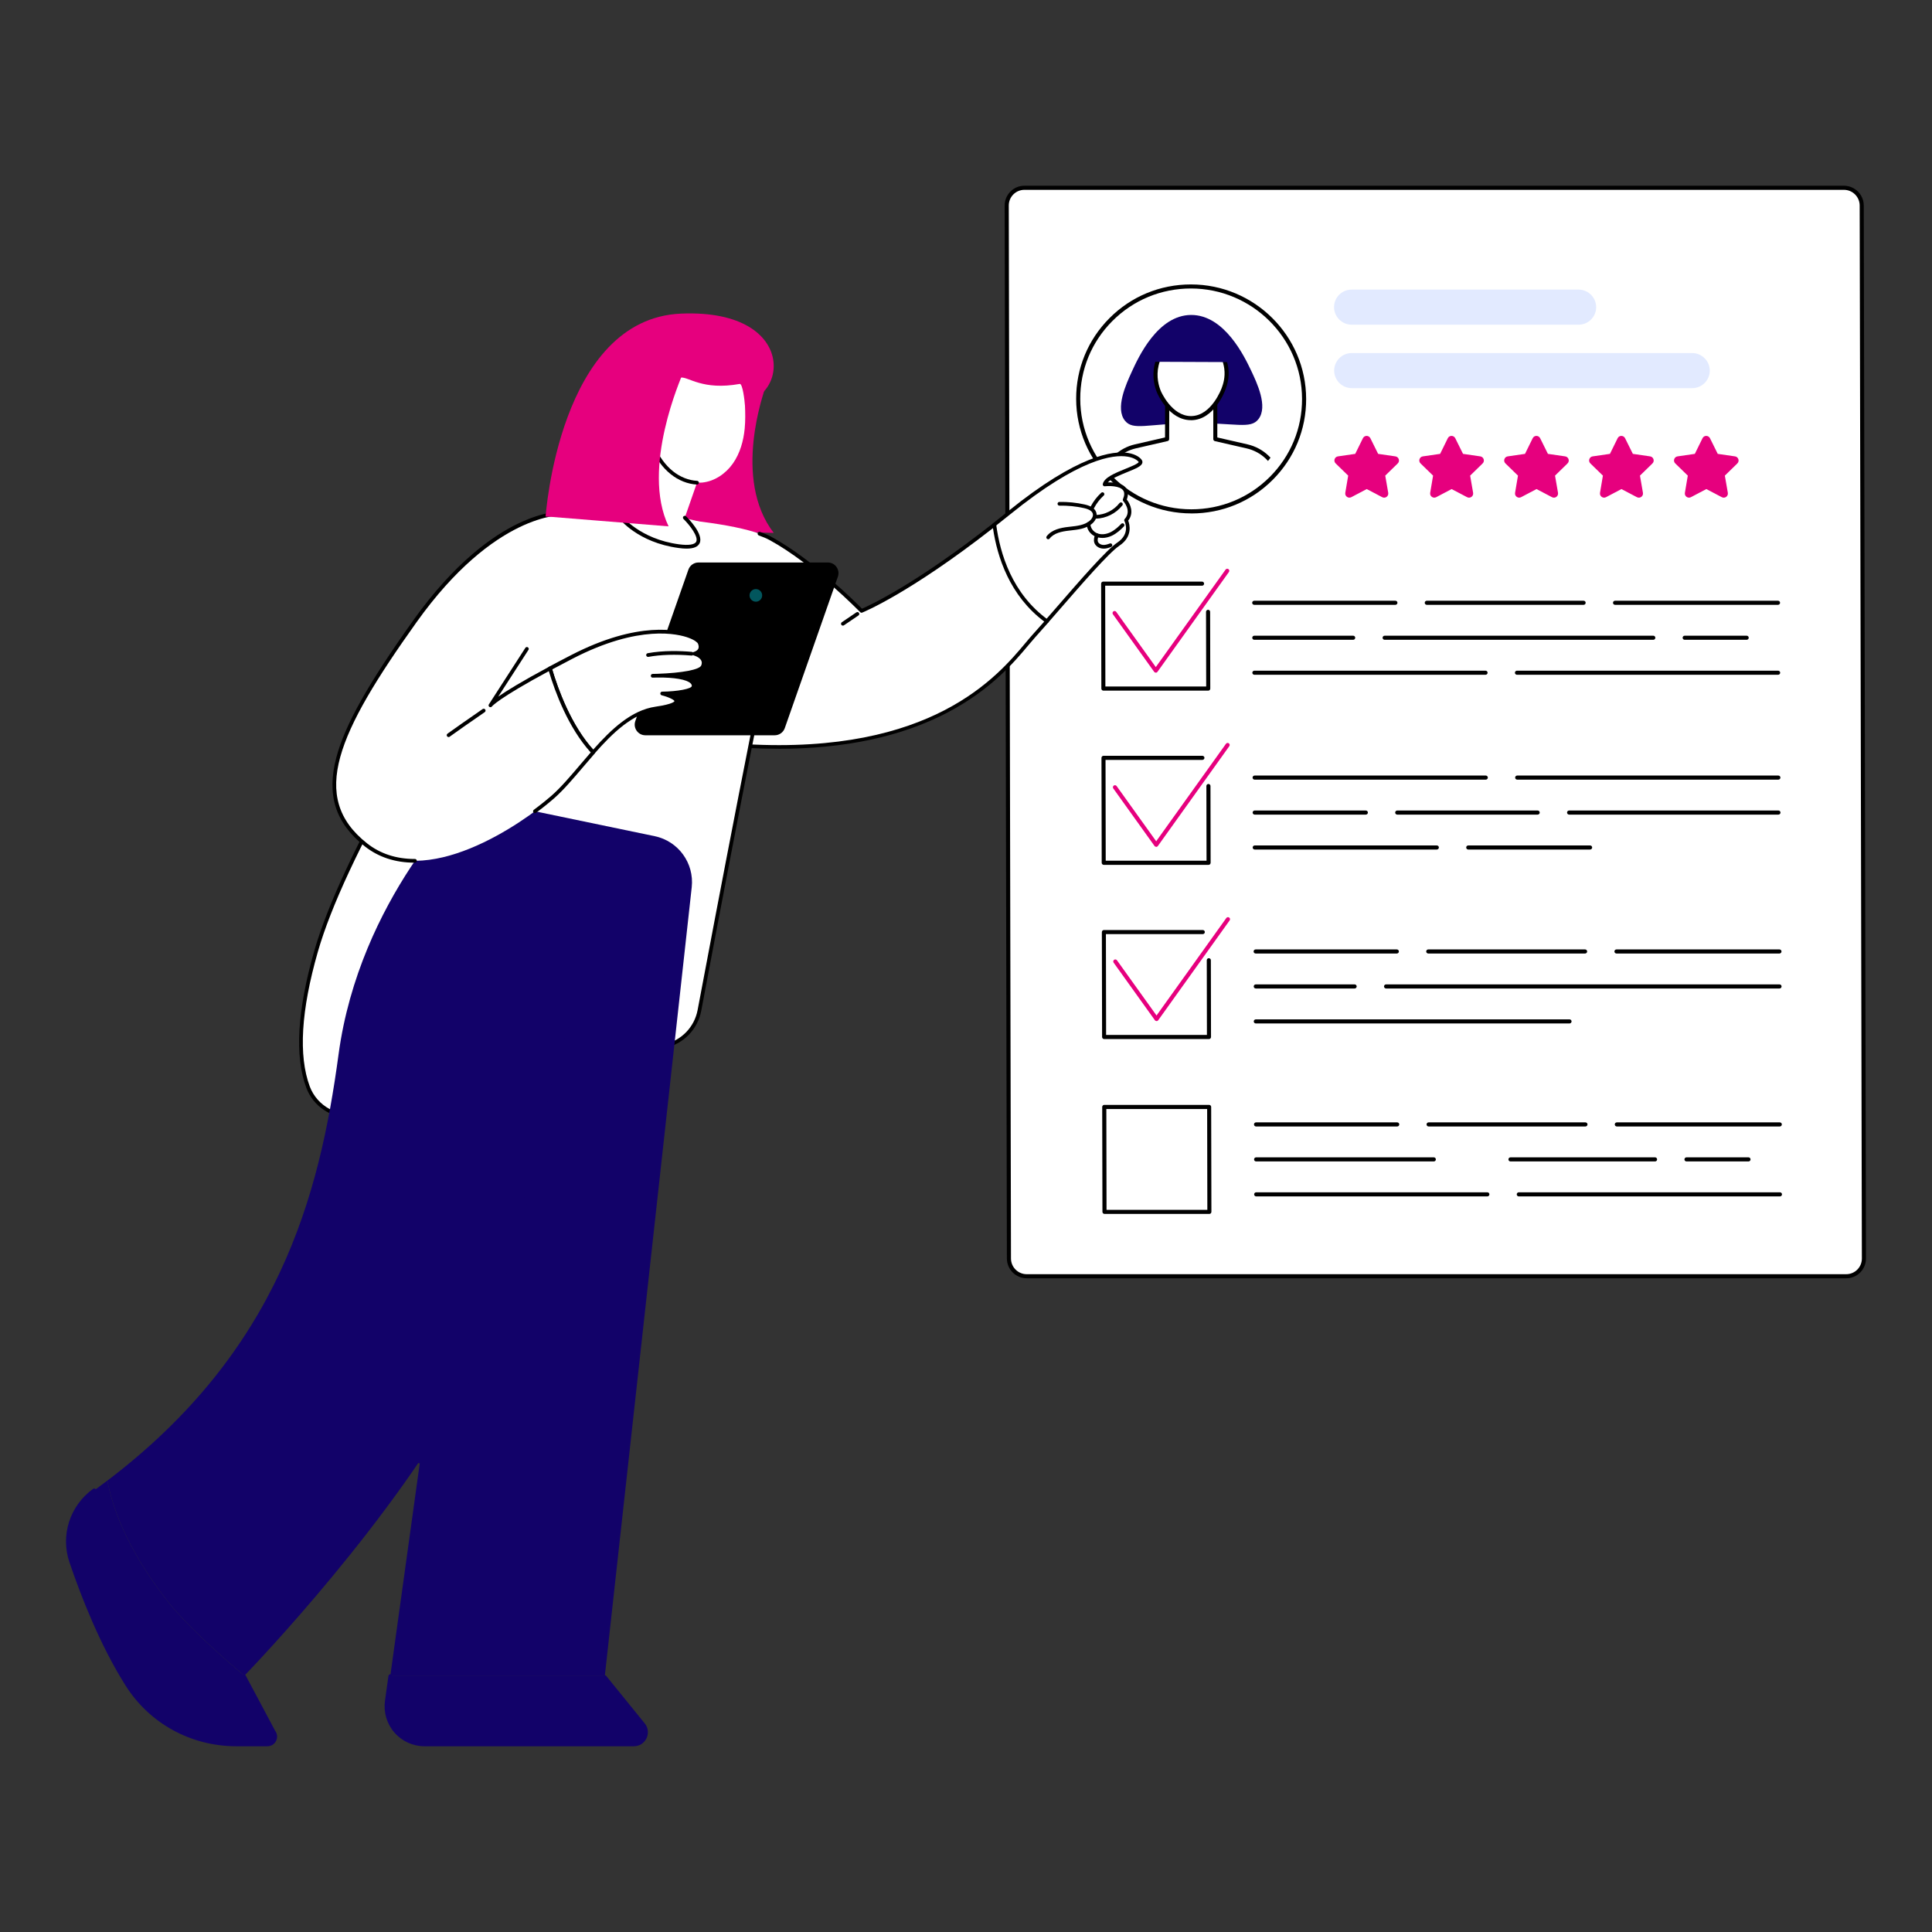 <svg xmlns="http://www.w3.org/2000/svg" xmlns:xlink="http://www.w3.org/1999/xlink" id="Layer_1" viewBox="0 0 500 500"><rect x="0" y="0" width="500" height="500" fill="#333333" stroke="none"/><defs><style>      .st0 {        fill: none;      }      .st1 {        fill: #120269;      }      .st2 {        fill: #fff;      }      .st3 {        fill: #e2eaff;      }      .st4 {        fill: #02565d;      }      .st5 {        fill: #e6007e;      }      .st6 {        clip-path: url(#clippath);      }    </style><clipPath id="clippath"><ellipse id="SVGID" class="st0" cx="308.27" cy="103.24" rx="25.49" ry="25.61" transform="translate(137.68 379.98) rotate(-76.87)"></ellipse></clipPath></defs><g><path class="st2" d="M477.8,330.29h-212.09c-2.53,0-4.59-2.05-4.6-4.59l-.57-272.51c0-2.53,2.04-4.59,4.58-4.59h212.09c2.53,0,4.59,2.05,4.6,4.59l.57,272.51c0,2.53-2.04,4.59-4.58,4.59Z"></path><path d="M477.8,330.82h-212.09c-2.82,0-5.12-2.3-5.13-5.12l-.57-272.51c0-1.37.53-2.65,1.49-3.62.96-.97,2.25-1.5,3.62-1.5h212.09c2.82,0,5.12,2.3,5.13,5.12l.57,272.51c0,1.37-.53,2.65-1.49,3.62-.96.97-2.25,1.5-3.62,1.5ZM265.12,49.13c-1.08,0-2.1.42-2.87,1.19-.76.77-1.18,1.79-1.18,2.87l.57,272.51c0,2.24,1.83,4.06,4.07,4.06h212.09c1.08,0,2.1-.42,2.87-1.19.76-.77,1.18-1.78,1.18-2.87l-.57-272.51c0-2.24-1.83-4.06-4.07-4.06h-212.09Z"></path></g><g><g><path d="M312.71,178.74h-27.15c-.29,0-.53-.24-.53-.53l-.06-27.15c0-.14.06-.28.15-.38.1-.1.23-.16.37-.16h25.6c.29,0,.53.24.53.53s-.24.53-.53.53h-25.07l.05,26.09h26.09l-.04-19.33c0-.29.24-.53.53-.53h0c.29,0,.53.24.53.53l.04,19.86c0,.14-.06.28-.15.38s-.23.16-.37.16Z"></path><path class="st5" d="M299.12,174.08c-.17,0-.33-.08-.43-.22l-10.67-14.89c-.17-.24-.12-.57.12-.74.24-.17.57-.12.74.12l10.24,14.29,18.06-25.23c.17-.24.5-.29.74-.12.24.17.29.5.12.74l-18.49,25.84c-.1.14-.26.22-.43.22Z"></path></g><g><path d="M312.8,223.82h-27.15c-.29,0-.53-.24-.53-.53l-.06-27.15c0-.14.06-.28.15-.38s.23-.16.37-.16h25.6c.29,0,.53.24.53.53s-.24.53-.53.53h-25.07l.05,26.09h26.09l-.04-19.33c0-.29.24-.53.53-.53h0c.29,0,.53.24.53.53l.04,19.86c0,.14-.06.28-.15.38s-.23.16-.37.16Z"></path><path class="st5" d="M299.22,219.16c-.17,0-.33-.08-.43-.22l-10.67-14.89c-.17-.24-.12-.57.12-.74.24-.17.57-.12.74.12l10.24,14.29,18.06-25.23c.17-.24.5-.29.74-.12.24.17.29.5.12.74l-18.49,25.84c-.1.14-.26.22-.43.22Z"></path></g><g><path d="M312.9,268.91h-27.15c-.29,0-.53-.24-.53-.53l-.06-27.15c0-.14.06-.28.15-.38.1-.1.23-.16.37-.16h25.6c.29,0,.53.24.53.53s-.24.53-.53.53h-25.07l.05,26.09h26.09l-.04-19.33c0-.29.24-.53.53-.53h0c.29,0,.53.24.53.53l.04,19.86c0,.14-.06.28-.15.38s-.23.16-.37.16Z"></path><path class="st5" d="M299.31,264.25c-.17,0-.33-.08-.43-.22l-10.67-14.89c-.17-.24-.12-.57.12-.74.24-.17.57-.12.74.12l10.24,14.29,18.06-25.23c.17-.24.5-.29.74-.12.24.17.29.5.12.74l-18.49,25.84c-.1.14-.26.22-.43.22Z"></path></g><path d="M312.99,314.16h-27.15c-.29,0-.53-.24-.53-.53l-.06-27.15c0-.14.06-.28.15-.38s.23-.16.37-.16h27.15c.29,0,.53.24.53.53l.06,27.15c0,.14-.06.28-.15.38s-.23.16-.37.16ZM286.37,313.1h26.09l-.05-26.09h-26.09l.05,26.09Z"></path><g><path d="M460.15,156.53h-42.18c-.29,0-.53-.24-.53-.53s.24-.53.53-.53h42.18c.29,0,.53.24.53.53s-.24.53-.53.53Z"></path><path d="M409.84,156.53h-40.59c-.29,0-.53-.24-.53-.53s.24-.53.53-.53h40.59c.29,0,.53.24.53.53s-.24.53-.53.53Z"></path><path d="M361.13,156.53h-36.54c-.29,0-.53-.24-.53-.53s.24-.53.53-.53h36.54c.29,0,.53.24.53.53s-.24.53-.53.53Z"></path><path d="M452.04,165.58h-16.05c-.29,0-.53-.24-.53-.53s.24-.53.53-.53h16.05c.29,0,.53.24.53.53s-.24.53-.53.53Z"></path><path d="M427.87,165.58h-69.53c-.29,0-.53-.24-.53-.53s.24-.53.53-.53h69.53c.29,0,.53.24.53.53s-.24.53-.53.53Z"></path><path d="M350.2,165.58h-25.59c-.29,0-.53-.24-.53-.53s.24-.53.53-.53h25.59c.29,0,.53.24.53.53s-.24.53-.53.53Z"></path><path d="M460.18,174.63h-67.59c-.29,0-.53-.24-.53-.53s.24-.53.53-.53h67.59c.29,0,.53.24.53.53s-.24.53-.53.53Z"></path><path d="M384.46,174.63h-59.83c-.29,0-.53-.24-.53-.53s.24-.53.53-.53h59.83c.29,0,.53.24.53.53s-.24.53-.53.53Z"></path></g><g><path d="M460.61,291.53h-42.18c-.29,0-.53-.24-.53-.53s.24-.53.53-.53h42.18c.29,0,.53.24.53.53s-.24.53-.53.53Z"></path><path d="M410.31,291.53h-40.59c-.29,0-.53-.24-.53-.53s.24-.53.53-.53h40.59c.29,0,.53.24.53.53s-.24.53-.53.53Z"></path><path d="M361.6,291.53h-36.54c-.29,0-.53-.24-.53-.53s.24-.53.53-.53h36.54c.29,0,.53.24.53.53s-.24.53-.53.53Z"></path><path d="M452.51,300.58h-16.05c-.29,0-.53-.24-.53-.53s.24-.53.53-.53h16.05c.29,0,.53.24.53.53s-.24.53-.53.53Z"></path><path d="M428.33,300.58h-37.42c-.29,0-.53-.24-.53-.53s.24-.53.53-.53h37.42c.29,0,.53.24.53.53s-.24.53-.53.53Z"></path><path d="M371.07,300.58h-45.99c-.29,0-.53-.24-.53-.53s.24-.53.53-.53h45.99c.29,0,.53.24.53.53s-.24.53-.53.53Z"></path><path d="M460.65,309.63h-67.59c-.29,0-.53-.24-.53-.53s.24-.53.53-.53h67.59c.29,0,.53.24.53.53s-.24.53-.53.53Z"></path><path d="M384.93,309.63h-59.83c-.29,0-.53-.24-.53-.53s.24-.53.53-.53h59.83c.29,0,.53.24.53.53s-.24.53-.53.53Z"></path></g><g><path d="M460.52,246.77h-42.18c-.29,0-.53-.24-.53-.53s.24-.53.53-.53h42.18c.29,0,.53.24.53.53s-.24.53-.53.53Z"></path><path d="M410.22,246.77h-40.59c-.29,0-.53-.24-.53-.53s.24-.53.53-.53h40.59c.29,0,.53.24.53.53s-.24.53-.53.53Z"></path><path d="M361.5,246.77h-36.54c-.29,0-.53-.24-.53-.53s.24-.53.53-.53h36.54c.29,0,.53.24.53.53s-.24.53-.53.53Z"></path><path d="M460.54,255.82h-101.83c-.29,0-.53-.24-.53-.53s.24-.53.53-.53h101.83c.29,0,.53.24.53.53s-.24.53-.53.53Z"></path><path d="M350.58,255.82h-25.59c-.29,0-.53-.24-.53-.53s.24-.53.53-.53h25.59c.29,0,.53.24.53.53s-.24.53-.53.53Z"></path><path d="M406.19,264.87h-81.19c-.29,0-.53-.24-.53-.53s.24-.53.53-.53h81.19c.29,0,.53.24.53.53s-.24.53-.53.53Z"></path></g><g><path d="M460.24,201.77h-67.59c-.29,0-.53-.24-.53-.53s.24-.53.53-.53h67.59c.29,0,.53.24.53.53s-.24.53-.53.53Z"></path><path d="M384.52,201.77h-59.83c-.29,0-.53-.24-.53-.53s.24-.53.53-.53h59.83c.29,0,.53.24.53.53s-.24.53-.53.53Z"></path><path d="M460.26,210.82h-54.18c-.29,0-.53-.24-.53-.53s.24-.53.53-.53h54.18c.29,0,.53.24.53.53s-.24.53-.53.53Z"></path><path d="M397.95,210.82h-36.35c-.29,0-.53-.24-.53-.53s.24-.53.53-.53h36.35c.29,0,.53.24.53.53s-.24.53-.53.53Z"></path><path d="M353.48,210.82h-28.77c-.29,0-.53-.24-.53-.53s.24-.53.53-.53h28.77c.29,0,.53.24.53.53s-.24.53-.53.53Z"></path><path d="M411.52,219.86h-31.54c-.29,0-.53-.24-.53-.53s.24-.53.53-.53h31.54c.29,0,.53.24.53.53s-.24.53-.53.53Z"></path><path d="M371.85,219.86h-47.13c-.29,0-.53-.24-.53-.53s.24-.53.53-.53h47.13c.29,0,.53.24.53.53s-.24.53-.53.53Z"></path></g></g><g><path class="st5" d="M354.65,113.41l2.01,4.05,4.47.65c.88.13,1.24,1.21.6,1.83l-3.23,3.15.77,4.45c.15.88-.77,1.55-1.56,1.13l-4-2.1-3.99,2.1c-.79.41-1.71-.26-1.56-1.13l.75-4.45-3.24-3.15c-.64-.62-.29-1.71.59-1.83l4.47-.65,1.99-4.05c.39-.8,1.53-.8,1.93,0Z"></path><path class="st5" d="M376.62,113.41l2.01,4.05,4.47.65c.88.13,1.24,1.21.6,1.83l-3.23,3.15.77,4.45c.15.88-.77,1.55-1.56,1.13l-4-2.1-3.99,2.1c-.79.41-1.71-.26-1.56-1.13l.75-4.45-3.24-3.15c-.64-.62-.29-1.71.59-1.83l4.47-.65,1.99-4.05c.39-.8,1.53-.8,1.93,0Z"></path><path class="st5" d="M398.59,113.41l2.01,4.05,4.47.65c.88.13,1.24,1.21.6,1.83l-3.23,3.15.77,4.45c.15.88-.77,1.55-1.56,1.13l-4-2.1-3.99,2.1c-.79.41-1.71-.26-1.56-1.13l.75-4.45-3.24-3.15c-.64-.62-.29-1.71.59-1.83l4.47-.65,1.99-4.05c.39-.8,1.53-.8,1.93,0Z"></path><path class="st5" d="M420.57,113.41l2.01,4.05,4.47.65c.88.13,1.24,1.21.6,1.83l-3.23,3.15.77,4.45c.15.88-.77,1.55-1.56,1.13l-4-2.1-3.99,2.1c-.79.41-1.71-.26-1.56-1.13l.75-4.45-3.24-3.15c-.64-.62-.29-1.71.59-1.83l4.47-.65,1.99-4.05c.39-.8,1.53-.8,1.93,0Z"></path><path class="st5" d="M442.54,113.41l2.01,4.05,4.47.65c.88.13,1.24,1.21.6,1.83l-3.23,3.15.77,4.45c.15.88-.77,1.55-1.56,1.13l-4-2.1-3.99,2.1c-.79.41-1.71-.26-1.56-1.13l.75-4.45-3.24-3.15c-.64-.62-.29-1.71.59-1.83l4.47-.65,1.99-4.05c.39-.8,1.53-.8,1.93,0Z"></path></g><path class="st3" d="M408.56,84.03h-58.76c-2.49,0-4.54-2.04-4.55-4.54h0c0-2.49,2.03-4.54,4.53-4.54h58.76c2.49,0,4.54,2.04,4.55,4.54h0c0,2.49-2.03,4.54-4.53,4.54Z"></path><path class="st3" d="M437.96,100.45h-88.13c-2.49,0-4.54-2.04-4.55-4.54h0c0-2.49,2.03-4.54,4.53-4.54h88.13c2.49,0,4.54,2.04,4.55,4.54h0c0,2.49-2.03,4.54-4.53,4.54Z"></path><g><g><ellipse class="st2" cx="308.27" cy="103.24" rx="29.1" ry="29.24" transform="translate(137.72 380) rotate(-76.87)"></ellipse><path d="M308.33,132.87c-16.41,0-29.79-13.29-29.82-29.63-.02-7.89,3.05-15.32,8.63-20.91,5.61-5.63,13.1-8.72,21.07-8.72,16.41,0,29.79,13.29,29.82,29.64.02,7.89-3.05,15.32-8.63,20.91-5.61,5.63-13.1,8.72-21.07,8.72ZM308.21,74.66c-7.69,0-14.91,2.99-20.32,8.41-5.38,5.39-8.34,12.55-8.32,20.16.03,15.76,12.94,28.58,28.76,28.58,7.69,0,14.91-2.99,20.32-8.41,5.38-5.39,8.34-12.55,8.32-20.16-.03-15.76-12.94-28.58-28.76-28.58Z"></path></g><g class="st6"><g><path class="st1" d="M308.22,81.51c-8.6.07-13.57,10.88-15.31,14.68-1.49,3.26-4.36,9.49-1.76,12.7,2.1,2.6,5.81.77,17.16.63,11.49-.14,15.29,1.64,17.37-1.04,2.53-3.26-.38-9.39-1.9-12.59-1.65-3.47-6.86-14.44-15.56-14.38Z"></path><g><path class="st2" d="M322.77,115.53l-8.24-1.89v-11.5s-12.45-.24-12.45-.24l-.04,11.74-8.23,1.89c-3.89.89-6.99,3.82-8.09,7.64l-3.11,16.53h51.46l-3.18-16.53c-1.12-3.82-4.23-6.75-8.12-7.64Z"></path><path d="M334.07,140.23h-51.46c-.16,0-.31-.07-.41-.19-.1-.12-.14-.28-.11-.44l3.11-16.53c1.17-4.05,4.42-7.12,8.49-8.06l7.82-1.8.03-11.32c0-.14.06-.28.16-.38.1-.1.22-.15.38-.15l12.44.24c.29,0,.52.24.52.53v11.08s7.84,1.8,7.84,1.8c4.08.94,7.34,4,8.51,8.01l3.19,16.58c.03.16-.01.32-.11.44-.1.12-.25.19-.41.19ZM283.25,139.17h50.18l-3.06-15.9c-1.05-3.59-4.01-6.37-7.72-7.22h0l-8.24-1.89c-.24-.06-.41-.27-.41-.52v-10.98s-11.39-.22-11.39-.22l-.03,11.2c0,.25-.17.46-.41.51l-8.23,1.89c-3.7.85-6.65,3.64-7.7,7.27l-2.98,15.85Z"></path></g><g><path class="st2" d="M317.36,95.31c-.55-4.22-4.04-9.69-9.14-9.65-4.91.03-8.08,5.17-8.92,8.84-.77,3.35.27,6.09.61,6.9.13.3,2.99,6.87,8.36,6.82,5.58-.06,8.25-7.21,8.45-7.77.3-.85.95-2.73.64-5.13Z"></path><path d="M308.21,108.74c-5.72,0-8.66-6.85-8.78-7.14-.55-1.32-1.37-4.01-.63-7.22.85-3.7,4.05-9.21,9.43-9.25.02,0,.04,0,.05,0,5.65,0,9.07,6.03,9.61,10.12h0c.34,2.57-.39,4.61-.67,5.38-.3.82-3.05,8.06-8.94,8.12-.02,0-.05,0-.07,0ZM308.28,86.19s-.03,0-.04,0c-4.73.03-7.66,5.19-8.4,8.43-.67,2.92.08,5.37.58,6.57.03.07,2.78,6.49,7.8,6.49.02,0,.04,0,.06,0,5.26-.05,7.85-7.11,7.95-7.41.27-.77.92-2.56.61-4.88h0c-.51-3.86-3.76-9.19-8.56-9.19Z"></path></g><path class="st1" d="M298.64,93.63c6.52.03,13.03.05,19.54.08-.02-.56-.32-5.56-4.37-8.16-2.34-1.51-4.79-1.47-5.59-1.45-.79.02-3.33.13-5.7,1.91-3.56,2.67-3.85,6.96-3.89,7.62Z"></path></g></g></g><g><path class="st5" d="M197.89,100.75c0,.45-8.47,23.11,2.35,37.16l-28.83-.68s-1.26-15.35-1.51-21.03c-.25-5.68,13.18-15.55,24.12-19.57l3.87,4.12Z"></path><g><g><g><path class="st2" d="M295.12,119.35c-.99-1.6-9.07-6.75-33.95,13.37-1.31,1.06-2.58,2.07-3.83,3.05.99,7.54,4.13,18.13,13.62,25,6.26-7.15,15.28-17.81,18.49-19.95,3.87-2.58,1.99-6.17,1.99-6.17,2.22-2.46-.36-5.27-.36-5.27,2.06-4.83-5.18-4-5.18-4,.57-2.75,10.22-4.43,9.23-6.03Z"></path><path d="M270.95,161.25c-.11,0-.23-.04-.32-.12-.2-.17-.22-.48-.05-.68.94-1.07,1.93-2.22,2.97-3.41,6.01-6.92,12.83-14.77,15.62-16.63,3.47-2.32,1.9-5.42,1.83-5.55-.09-.18-.07-.4.07-.54,1.9-2.11-.27-4.52-.36-4.63-.13-.14-.16-.34-.09-.51.42-.99.44-1.76.04-2.29-.89-1.2-3.72-1.16-4.73-1.04-.15.02-.31-.04-.41-.15-.1-.11-.15-.27-.12-.42.35-1.71,3.17-2.85,5.9-3.96,1.31-.53,3.28-1.33,3.4-1.75-.24-.36-1.12-1.1-2.88-1.39-3.68-.62-12.52.49-30.36,14.91-1.19.96-2.44,1.96-3.84,3.06-.21.16-.51.13-.67-.08-.16-.21-.13-.51.08-.67,1.39-1.09,2.64-2.09,3.83-3.05,18.13-14.66,27.28-15.76,31.12-15.12,1.96.33,3.11,1.18,3.54,1.86.15.24.18.51.1.77-.26.81-1.6,1.39-3.95,2.34-1.76.72-4.07,1.65-4.96,2.64,1.31-.03,3.71.11,4.72,1.48.57.76.63,1.76.18,2.96.92,1.15,1.94,3.44.37,5.45.38.99,1.22,4.15-2.28,6.49-2.68,1.79-9.75,9.92-15.43,16.46-1.03,1.19-2.03,2.34-2.97,3.41-.1.11-.23.16-.36.16Z"></path><path class="st2" d="M257.33,135.77c-22.41,17.6-34.37,22.31-34.37,22.31,0,0-12-12.43-23.53-18.72-11.53-6.29-53.75-6.52-53.75-6.52,0,0-5.69,57.23,47.27,60.22,52.96,2.98,68.83-22.15,74.56-28.43.98-1.07,2.15-2.39,3.43-3.86-9.48-6.87-12.63-17.46-13.62-25Z"></path><path d="M201.42,193.78c-2.77,0-5.6-.08-8.49-.24-8.87-.5-16.67-2.57-23.2-6.14-.23-.13-.32-.42-.19-.65.13-.23.42-.32.65-.19,6.4,3.51,14.07,5.53,22.8,6.03,48.2,2.72,65.2-17.59,72.46-26.26.66-.78,1.22-1.46,1.72-2.01.79-.86,1.78-1.97,3.08-3.46-8.93-6.7-12.16-16.66-13.27-24.18-21.79,17.02-33.72,21.81-33.84,21.86-.18.07-.39.03-.52-.11-.12-.12-12.09-12.45-23.41-18.64-.77-.42-1.72-.83-2.82-1.22-.25-.09-.38-.36-.29-.61.09-.25.36-.38.61-.29,1.15.4,2.15.84,2.96,1.28,10.58,5.78,21.69,16.83,23.41,18.58,1.96-.85,13.77-6.26,33.96-22.11.14-.11.32-.13.48-.07.16.07.27.21.29.38.98,7.53,4.11,17.93,13.42,24.67.11.08.18.2.2.33.02.13-.03.27-.12.37-1.48,1.69-2.57,2.92-3.44,3.87-.48.53-1.04,1.2-1.69,1.97-3.62,4.32-9.67,11.55-21.04,17.5-11.88,6.22-26.56,9.35-43.73,9.35Z"></path></g><path d="M271.26,139.55c-.1,0-.21-.03-.29-.1-.21-.16-.25-.46-.09-.67,1.33-1.72,3.59-2.19,5.63-2.42l.45-.05c1.77-.19,3.6-.4,4.93-1.43.54-.42,1.1-1.16.94-1.88-.16-.7-.94-1.21-2.32-1.51-2.08-.46-4.21-.67-6.33-.63-.27,0-.48-.21-.49-.47,0-.27.21-.48.47-.49,2.2-.04,4.4.18,6.55.66,1.77.39,2.8,1.14,3.05,2.24.27,1.16-.49,2.23-1.28,2.85-1.55,1.2-3.51,1.42-5.42,1.63l-.44.05c-1.84.21-3.86.61-4.98,2.05-.09.12-.24.19-.38.19Z"></path><path d="M282.69,131.79c-.08,0-.15-.02-.22-.06-.23-.12-.33-.41-.2-.65.7-1.34,1.62-2.53,2.73-3.55.19-.18.5-.17.68.03.18.2.17.5-.03.68-1.03.94-1.88,2.05-2.53,3.29-.09.16-.25.26-.43.26Z"></path><path d="M283.59,134.24c-.26,0-.47-.21-.48-.47,0-.27.2-.49.47-.49,2.38-.06,4.67-1.21,6.14-3.08.16-.21.47-.24.67-.08.21.16.24.47.08.67-1.65,2.09-4.22,3.38-6.88,3.44,0,0,0,0-.01,0Z"></path><path d="M285.27,139.21c-.57,0-1.13-.1-1.63-.29-1.46-.56-2.44-1.95-2.39-3.37,0-.26.25-.47.5-.46.27,0,.47.23.46.5-.03,1.01.71,2.03,1.77,2.44.97.38,2.19.29,3.33-.25,1.18-.55,2.15-1.47,2.86-2.21.18-.19.49-.2.68-.01.19.18.2.49.01.68-.77.8-1.82,1.8-3.15,2.42-.8.37-1.64.56-2.45.56Z"></path><path d="M285.61,141.98c-.12,0-.24,0-.36-.02-.96-.11-1.78-.72-2.04-1.51-.24-.75,0-1.51.19-2.07.08-.25.35-.39.61-.31.25.08.39.35.31.61-.19.56-.33,1.06-.19,1.48.14.44.65.79,1.23.86.63.07,1.29-.14,1.85-.36.25-.1.53.02.62.27.1.25-.02.53-.27.62-.57.22-1.23.44-1.94.44Z"></path><path d="M218.14,161.91c-.15,0-.31-.07-.4-.21-.15-.22-.09-.52.13-.67l3.76-2.55c.22-.15.52-.09.67.13.15.22.09.52-.13.67l-3.76,2.55c-.08.06-.18.08-.27.08Z"></path></g><path class="st2" d="M168.71,133.32c-26.72-.66-23.33-.49-23.33-.49,0,0-52.89,74.97-63.9,113.35-5.2,18.15-4.42,28.87-2.09,35.13,2.01,5.4,7.7,8.47,13.32,7.21l79.09-17.82c4.54-1.02,8.03-4.64,8.89-9.21,4.36-23.15,17.45-92.26,20.01-100.72,3.09-10.19-5.29-26.79-32.01-27.45Z"></path><path d="M90.51,289.29c-4.91,0-9.49-3.04-11.25-7.8-3.03-8.14-2.33-20.06,2.08-35.43,3.35-11.68,10.9-27.9,22.44-48.2.13-.23.42-.31.65-.18.23.13.31.42.18.65-11.5,20.24-19.02,36.39-22.35,47.99-4.35,15.17-5.05,26.89-2.1,34.83,1.91,5.14,7.4,8.11,12.76,6.91l79.09-17.82c4.36-.98,7.7-4.45,8.53-8.83,4.04-21.48,17.44-92.24,20.02-100.77.08-.25.34-.4.6-.32.25.08.4.34.32.6-2.57,8.48-15.96,79.2-20,100.67-.9,4.76-4.53,8.53-9.26,9.59l-79.09,17.82c-.87.2-1.75.29-2.62.29Z"></path></g><g><g><g><path class="st1" d="M100.1,440.24c-.82,5.92,3.78,11.2,9.76,11.2h54.17c2.65,0,4.11-3.07,2.44-5.13l-9.98-12.3.03-.24h-55.52l-.9,6.46Z"></path><path class="st1" d="M169.43,216.4l-48.64-10.11-4.15,15.11,10.34,24.9-25.98,187.48h55.52l22.5-204.18c.68-6.21-3.47-11.93-9.59-13.2Z"></path></g><path class="st1" d="M164.03,451.93h-54.17c-2.99,0-5.83-1.29-7.79-3.55-1.96-2.25-2.85-5.24-2.44-8.2l.9-6.46c.04-.26.28-.45.54-.41.26.04.45.28.41.54l-.9,6.46c-.37,2.68.44,5.39,2.22,7.44,1.78,2.04,4.36,3.22,7.07,3.22h54.17c1.05,0,1.95-.57,2.41-1.52.45-.95.33-2.01-.34-2.82l-9.98-12.3c-.17-.21-.14-.51.07-.68.21-.17.51-.14.68.07l9.98,12.3c.89,1.1,1.07,2.57.46,3.84-.61,1.27-1.86,2.07-3.27,2.07Z"></path></g><g><g><path class="st1" d="M43.74,414.84c-6.99-8.81-13.73-19.98-15.96-31.66-1.11.84-2.24,1.68-3.39,2.52-5.81,4.21-8.25,11.69-5.95,18.49,3.05,9,7.96,21.49,14.47,31.79,6.12,9.67,16.82,15.48,28.26,15.48h8.04c1.67,0,2.62-1.92,1.6-3.24l-7.69-14.42s.05-.05.13-.14c-6.84-5.66-15.48-13.72-19.51-18.81Z"></path><path class="st1" d="M124.88,221.58l-4.09-15.28s-27.74,26.33-33.17,66.56c-4.97,36.87-15.56,76.72-59.84,110.33,2.24,11.67,8.98,22.85,15.96,31.66,4.04,5.09,12.68,13.15,19.51,18.81,2.45-2.54,39.3-40.9,58.08-76.51,19.42-36.85,17.78-102.71,36.49-103.83l-32.94-31.73Z"></path></g><path class="st1" d="M108.52,378.71c-.09,0-.19-.03-.27-.08-.22-.15-.28-.45-.13-.67,5.04-7.44,9.34-14.52,12.78-21.05,8.64-16.39,13.11-38.61,17.05-58.21,5.09-25.27,9.1-45.23,19.83-45.87.26-.02.49.19.51.45.02.26-.19.49-.45.51-9.99.6-14.14,21.22-18.95,45.11-3.96,19.67-8.44,41.96-17.15,58.47-3.46,6.56-7.78,13.68-12.84,21.14-.09.14-.24.21-.4.21Z"></path><path class="st1" d="M69.21,451.93h-8.04c-11.73,0-22.45-5.87-28.67-15.7-6.59-10.42-11.53-23.09-14.52-31.89-2.38-7.01.08-14.66,6.12-19.03.22-.16.51-.11.67.11.16.21.11.52-.11.67-5.7,4.12-8.02,11.33-5.77,17.94,2.97,8.75,7.88,21.35,14.42,31.69,6.04,9.55,16.46,15.25,27.86,15.25h8.04c.6,0,1.11-.32,1.38-.86.26-.54.2-1.14-.16-1.61-.02-.02-.03-.04-.04-.07l-7.69-14.42c-.12-.23-.04-.52.2-.65.24-.13.52-.04.65.2l7.67,14.39c.56.76.65,1.74.23,2.59-.42.86-1.28,1.39-2.24,1.39Z"></path></g></g><g><g><path d="M200.49,190.29h-33.46c-1.91,0-3.24-1.88-2.61-3.68l13.74-39.19c.39-1.11,1.44-1.85,2.61-1.85h33.46c1.91,0,3.24,1.88,2.61,3.68l-13.74,39.19c-.39,1.11-1.44,1.85-2.61,1.85Z"></path><path class="st4" d="M196.77,152.93c.64.64.64,1.67,0,2.31-.64.64-1.67.64-2.31,0-.64-.64-.64-1.67,0-2.31.64-.64,1.67-.64,2.31,0Z"></path></g><g><g><path class="st2" d="M179.69,169.16s2.3-.5,1.38-2.76c-.82-2.04-12.7-6.94-33.09,3.61-2.08,1.08-3.96,2.07-5.65,2.97,1.52,5.21,5.04,15.16,11.19,21.73,4.79-5.44,10-10.46,16.18-11.36,10.91-1.58,1.66-3.89,1.66-3.89,0,0,8.15-.09,8.15-1.96,0-2.49-6.59-2.69-9.38-2.66-.76.03-1.23.03-1.23.03,0,0,.48-.02,1.23-.03,3.1-.11,11.03-.56,11.78-2.47.93-2.38-2.22-3.21-2.22-3.21Z"></path><path d="M153.52,195.19c-.13,0-.26-.05-.35-.15-6.2-6.62-9.74-16.58-11.31-21.93-.06-.22.03-.45.23-.56,1.76-.95,3.66-1.95,5.66-2.98,17.59-9.1,28-6.46,30.78-5.44,1.6.59,2.69,1.35,2.98,2.07.33.82.34,1.55.01,2.16-.17.32-.41.57-.66.75.53.29,1.12.73,1.45,1.37.32.62.33,1.31.04,2.05-.47,1.19-2.95,1.89-5.97,2.3,1.28.27,2.38.68,3,1.3.4.39.6.85.6,1.36,0,1.57-3.29,2.14-6.06,2.34.88.42,1.61.98,1.57,1.65-.04.75-.75,1.61-5.73,2.33-6.08.88-11.23,5.9-15.89,11.2-.09.1-.22.16-.35.16h0ZM142.9,173.22c1.56,5.24,4.91,14.46,10.62,20.78,4.69-5.28,9.89-10.21,16.12-11.11,4.71-.68,4.91-1.42,4.91-1.43-.03-.32-1.5-1.07-3.3-1.52-.23-.06-.39-.28-.36-.52.03-.24.23-.42.47-.42,4.02-.04,7.68-.75,7.68-1.48,0-.25-.1-.47-.32-.68-.99-.98-4.21-1.55-8.58-1.5-.75.03-1.23.03-1.23.03-.26.02-.48-.2-.48-.47,0-.26.19-.48.46-.49,0,0,.49-.02,1.25-.03,6.46-.22,10.91-1.07,11.34-2.17.19-.48.19-.89,0-1.26-.46-.92-1.88-1.31-1.9-1.31-.21-.06-.36-.25-.36-.48,0-.22.16-.41.38-.46.02,0,.79-.19,1.1-.77.18-.35.16-.8-.06-1.34-.1-.26-.75-.91-2.43-1.53-2.68-.99-12.76-3.53-30,5.39-1.86.96-3.64,1.9-5.3,2.79Z"></path></g><path d="M167.71,170c-.23,0-.43-.16-.47-.39-.05-.26.12-.51.38-.56,4.07-.75,8.47-.61,11.44-.35.26.02.46.26.44.52-.02.26-.25.46-.52.44-4.18-.36-8.05-.24-11.18.34-.03,0-.06,0-.09,0Z"></path><path class="st2" d="M126.91,182.55l29.36-45.46-10.59-4.25s-17.6-1.1-38.32,27.95c-20.72,29.05-27.97,45.8-12.67,57.86,15.3,12.06,40.47-5.46,48.33-12.35,3.41-2.99,6.83-7.41,10.5-11.58-6.16-6.57-9.67-16.52-11.19-21.73-14.14,7.6-15.41,9.57-15.41,9.57Z"></path><path d="M138.44,210.44c-.15,0-.29-.07-.39-.19-.16-.21-.11-.51.1-.67,2.12-1.57,3.65-2.85,4.56-3.64,2.44-2.14,4.87-5.01,7.45-8.04.88-1.04,1.8-2.11,2.72-3.17-5.81-6.38-9.23-15.67-10.84-21.04-13.09,7.06-14.67,9.06-14.73,9.14-.15.21-.45.26-.66.11-.21-.15-.27-.43-.13-.65l9.44-14.62c.14-.22.44-.29.66-.14.22.14.29.44.14.66l-7.81,12.09c2.1-1.46,5.99-3.88,13.15-7.72.13-.07.28-.08.41-.02.13.06.23.17.28.31,1.54,5.27,5.02,15.07,11.08,21.54.17.18.17.46.01.65-1.01,1.15-2.02,2.34-2.99,3.48-2.6,3.06-5.06,5.95-7.55,8.14-.92.81-2.47,2.1-4.62,3.69-.09.06-.19.09-.28.09Z"></path><path d="M107.29,223.26c-4.99,0-9.33-1.42-12.89-4.23-7.61-6-9.94-13.32-7.34-23.06,2.25-8.44,8.21-19.04,19.92-35.46,10.76-15.09,20.69-21.94,27.12-25.02,7.02-3.37,11.45-3.14,11.63-3.13.26.02.47.24.45.51-.02.26-.25.47-.51.45-.18,0-17.61-.7-37.9,27.75-20.37,28.56-27.93,45.24-12.76,57.2,3.39,2.67,7.53,4.03,12.3,4.03.03,0,.04,0,.08,0,.26,0,.48.21.48.48,0,.27-.21.48-.48.48-.03,0-.06,0-.09,0Z"></path><path d="M116.09,190.75c-.15,0-.3-.07-.39-.2-.15-.22-.1-.52.11-.67l.19-.14c1.57-1.12,4.83-3.44,8.91-6.24.22-.15.52-.09.67.13.15.22.09.52-.13.67-4.08,2.79-7.33,5.11-8.9,6.23l-.19.14c-.08.06-.18.09-.28.09Z"></path></g></g><g><path class="st5" d="M141.21,133.66s3.49-51.22,35.1-52.5c31.6-1.28,27.55,25.04,12.72,23.03-8.24-1.11-5.93,11.04-2.24,22.08.15.44,1.06,1.35,1.06,1.35l5.01,5.4-51.65.64Z"></path><g><path class="st2" d="M168.85,112.6l-8.34,21.16s4.67,6.18,15.16,7.58c10.48,1.41,1.56-7.38,1.56-7.38l5.06-14.51-13.45-6.86Z"></path><path d="M177.69,141.98c-.61,0-1.31-.05-2.08-.16-10.56-1.42-15.28-7.51-15.48-7.77-.16-.21-.12-.51.09-.67.21-.16.51-.12.67.09.05.06,4.7,6.04,14.84,7.4,2.49.33,4.07.09,4.45-.68.63-1.3-1.68-4.29-3.29-5.88-.19-.19-.19-.49,0-.68.19-.19.49-.19.68,0,.48.47,4.62,4.65,3.48,6.98-.45.91-1.55,1.37-3.36,1.37Z"></path><g><path class="st2" d="M192.78,104.84c-.05-.97-.57-5.62-1.34-5.48-9.68,1.73-13.2-1.88-15.29-1.65-.32.59-3.53,5.29-4.11,6.45-.48.96-1.72,4.49-2.56,3.82-.75-.6-1.12-1.58-1.84-2.21-1.27-1.11-3.41-.78-4.54.47-1.13,1.25-1.34,3.16-.84,4.77.86,2.8,3.77,4.82,6.69,4.63,1.14,2.56,2.74,4.95,4.93,6.7,2.19,1.74,5,2.79,7.79,2.55,3.21-.29,6.13-2.28,7.99-4.92,1.86-2.64,2.76-5.86,3.07-9.08.19-2.01.16-4.04.06-6.06Z"></path><path d="M180.39,125.4s-.02,0-.02,0c-2.35-.11-4.76-1.06-6.78-2.68-2.07-1.65-3.77-3.96-5.07-6.88-.11-.24,0-.53.24-.63.24-.11.53,0,.63.24,1.24,2.77,2.85,4.97,4.79,6.52,1.86,1.49,4.08,2.36,6.23,2.47.26.01.47.24.46.5-.01.26-.22.46-.48.46Z"></path><g><path class="st2" d="M165.88,109.42c1.5.35,2.73,1.66,2.98,3.18l-2.98-3.18Z"></path><path d="M168.85,113.08c-.23,0-.44-.17-.47-.4-.22-1.34-1.29-2.49-2.61-2.79-.26-.06-.42-.32-.36-.58.06-.26.32-.42.58-.36,1.69.39,3.06,1.86,3.34,3.57.04.26-.14.51-.4.55-.03,0-.05,0-.08,0Z"></path></g></g></g><path class="st5" d="M176.58,96.93c-.07.45-10.81,24.16-3.55,39.29l-31.82-2.57s5.98-20,6.66-25.65c.68-5.65,13.87-13.31,25.31-15.48l3.4,4.4Z"></path></g></g></svg>
